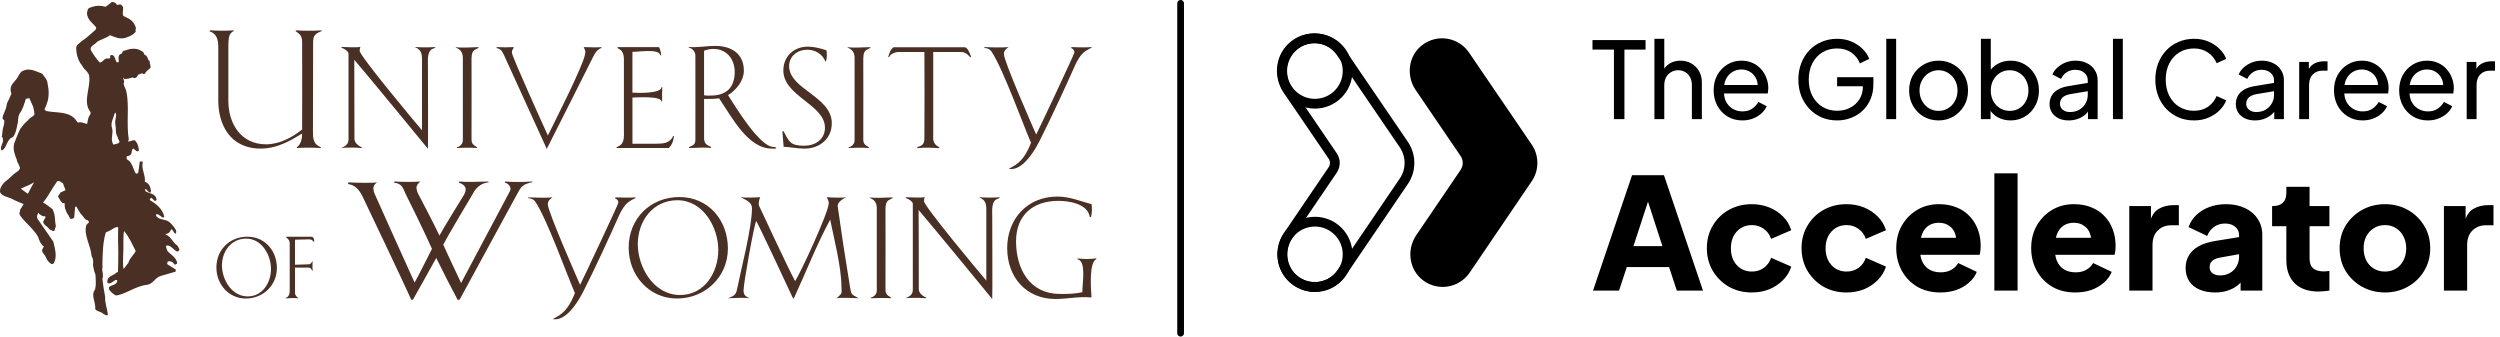 <svg width="904" height="122" viewBox="0 0 904 122" fill="none" xmlns="http://www.w3.org/2000/svg">
<path d="M583.595 43.084L583.595 17.947L575.842 17.947L575.842 14.492L595.031 14.492L595.031 17.947L587.394 17.947L587.394 43.084L583.595 43.084ZM598.234 43.084L598.234 14.032L601.804 14.032L601.804 26.428L601.151 26.083C601.663 24.778 602.482 23.767 603.607 23.051C604.759 22.309 606.102 21.938 607.637 21.938C609.121 21.938 610.439 22.27 611.59 22.936C612.767 23.601 613.688 24.522 614.353 25.699C615.044 26.876 615.39 28.206 615.39 29.69L615.39 43.084L611.782 43.084L611.782 30.842C611.782 29.69 611.565 28.718 611.13 27.925C610.72 27.132 610.145 26.518 609.403 26.083C608.661 25.622 607.803 25.392 606.831 25.392C605.885 25.392 605.027 25.622 604.26 26.083C603.492 26.518 602.891 27.145 602.456 27.963C602.021 28.756 601.804 29.716 601.804 30.842L601.804 43.084L598.234 43.084ZM630.015 43.545C628.019 43.545 626.241 43.072 624.68 42.125C623.119 41.178 621.891 39.886 620.996 38.249C620.1 36.586 619.653 34.731 619.653 32.684C619.653 30.611 620.088 28.769 620.958 27.157C621.853 25.545 623.056 24.279 624.565 23.358C626.1 22.411 627.814 21.938 629.708 21.938C631.243 21.938 632.599 22.219 633.776 22.782C634.978 23.32 635.989 24.061 636.808 25.008C637.652 25.929 638.292 26.991 638.727 28.194C639.187 29.37 639.418 30.599 639.418 31.878C639.418 32.159 639.392 32.479 639.341 32.837C639.315 33.17 639.277 33.49 639.226 33.797L622.262 33.797L622.262 30.727L637.153 30.727L635.465 32.108C635.695 30.778 635.567 29.588 635.081 28.539C634.595 27.49 633.878 26.658 632.932 26.044C631.985 25.43 630.91 25.123 629.708 25.123C628.505 25.123 627.405 25.43 626.407 26.044C625.409 26.658 624.629 27.541 624.066 28.692C623.529 29.818 623.311 31.162 623.414 32.722C623.311 34.232 623.542 35.562 624.105 36.714C624.693 37.839 625.512 38.722 626.561 39.362C627.635 39.976 628.8 40.283 630.053 40.283C631.435 40.283 632.599 39.963 633.546 39.323C634.492 38.684 635.26 37.865 635.848 36.867L638.842 38.402C638.433 39.349 637.793 40.219 636.923 41.012C636.079 41.779 635.068 42.394 633.891 42.854C632.74 43.315 631.448 43.545 630.015 43.545ZM664.329 43.545C662.308 43.545 660.44 43.187 658.726 42.47C657.012 41.728 655.528 40.692 654.274 39.362C653.021 38.031 652.035 36.471 651.319 34.679C650.628 32.889 650.283 30.931 650.283 28.808C650.283 26.658 650.628 24.688 651.319 22.897C652.01 21.106 652.982 19.546 654.236 18.215C655.49 16.885 656.974 15.861 658.688 15.145C660.402 14.403 662.27 14.032 664.291 14.032C666.261 14.032 668.027 14.377 669.587 15.068C671.174 15.759 672.504 16.654 673.579 17.755C674.679 18.855 675.459 20.032 675.92 21.285L672.542 22.936C671.877 21.273 670.841 19.955 669.434 18.983C668.027 18.011 666.312 17.524 664.291 17.524C662.295 17.524 660.517 17.998 658.956 18.944C657.421 19.891 656.219 21.209 655.349 22.897C654.479 24.586 654.044 26.556 654.044 28.808C654.044 31.034 654.479 32.991 655.349 34.679C656.244 36.368 657.46 37.686 658.995 38.633C660.556 39.579 662.334 40.053 664.329 40.053C666.069 40.053 667.643 39.681 669.05 38.94C670.457 38.198 671.57 37.174 672.389 35.869C673.208 34.564 673.617 33.055 673.617 31.341L673.617 29.575L675.344 31.187L664.291 31.187L664.291 27.925L677.416 27.925L677.416 30.458C677.416 32.454 677.071 34.257 676.38 35.869C675.689 37.481 674.743 38.863 673.54 40.014C672.338 41.14 670.943 42.01 669.357 42.624C667.771 43.238 666.095 43.545 664.329 43.545ZM682.075 43.084L682.075 14.032L685.644 14.032L685.644 43.084L682.075 43.084ZM701.007 43.545C699.012 43.545 697.208 43.084 695.596 42.163C693.984 41.217 692.705 39.925 691.758 38.287C690.811 36.65 690.338 34.795 690.338 32.722C690.338 30.65 690.799 28.808 691.72 27.196C692.666 25.584 693.946 24.305 695.557 23.358C697.169 22.411 698.986 21.938 701.007 21.938C703.003 21.938 704.807 22.411 706.419 23.358C708.03 24.279 709.297 25.545 710.218 27.157C711.165 28.769 711.638 30.624 711.638 32.722C711.638 34.82 711.152 36.688 710.18 38.325C709.207 39.937 707.915 41.217 706.303 42.163C704.717 43.084 702.952 43.545 701.007 43.545ZM701.007 40.091C702.287 40.091 703.438 39.771 704.461 39.131C705.51 38.492 706.329 37.609 706.918 36.483C707.532 35.358 707.839 34.104 707.839 32.722C707.839 31.315 707.532 30.074 706.918 29C706.329 27.899 705.51 27.029 704.461 26.39C703.438 25.724 702.287 25.392 701.007 25.392C699.702 25.392 698.525 25.724 697.476 26.39C696.453 27.029 695.634 27.899 695.02 29C694.406 30.074 694.099 31.315 694.099 32.722C694.099 34.104 694.406 35.358 695.02 36.483C695.634 37.609 696.453 38.492 697.476 39.131C698.525 39.771 699.702 40.091 701.007 40.091ZM727.001 43.545C725.338 43.545 723.815 43.174 722.434 42.432C721.078 41.69 720.029 40.641 719.287 39.285L719.786 38.671L719.786 43.084L716.293 43.084L716.293 14.032L719.862 14.032L719.862 26.85L719.325 25.968C720.093 24.739 721.142 23.767 722.472 23.051C723.803 22.309 725.325 21.938 727.039 21.938C728.984 21.938 730.724 22.411 732.259 23.358C733.819 24.305 735.048 25.597 735.943 27.234C736.839 28.846 737.286 30.688 737.286 32.761C737.286 34.782 736.839 36.611 735.943 38.249C735.048 39.886 733.819 41.178 732.259 42.125C730.724 43.072 728.971 43.545 727.001 43.545ZM726.732 40.091C728.037 40.091 729.201 39.771 730.225 39.131C731.248 38.492 732.041 37.622 732.604 36.522C733.193 35.396 733.487 34.142 733.487 32.761C733.487 31.328 733.193 30.074 732.604 29C732.041 27.899 731.248 27.029 730.225 26.39C729.201 25.724 728.037 25.392 726.732 25.392C725.427 25.392 724.25 25.712 723.201 26.351C722.178 26.991 721.359 27.874 720.745 29C720.157 30.1 719.862 31.353 719.862 32.761C719.862 34.142 720.157 35.396 720.745 36.522C721.359 37.622 722.178 38.492 723.201 39.131C724.25 39.771 725.427 40.091 726.732 40.091ZM748.03 43.545C746.674 43.545 745.472 43.302 744.423 42.816C743.399 42.304 742.593 41.613 742.005 40.743C741.416 39.848 741.122 38.824 741.122 37.673C741.122 36.573 741.352 35.588 741.813 34.718C742.299 33.822 743.041 33.068 744.039 32.454C745.062 31.84 746.342 31.405 747.877 31.149L755.552 29.882L755.552 32.876L748.683 34.027C747.352 34.257 746.38 34.679 745.766 35.294C745.177 35.908 744.883 36.662 744.883 37.558C744.883 38.402 745.216 39.106 745.881 39.669C746.572 40.232 747.429 40.513 748.452 40.513C749.757 40.513 750.883 40.244 751.83 39.707C752.802 39.144 753.557 38.389 754.094 37.443C754.657 36.496 754.938 35.447 754.938 34.296L754.938 29.038C754.938 27.912 754.516 27.004 753.672 26.313C752.853 25.597 751.766 25.238 750.41 25.238C749.233 25.238 748.184 25.545 747.263 26.16C746.367 26.748 745.702 27.541 745.267 28.539L742.158 26.927C742.542 25.98 743.156 25.136 744 24.394C744.845 23.627 745.83 23.025 746.956 22.59C748.081 22.155 749.258 21.938 750.486 21.938C752.073 21.938 753.467 22.245 754.67 22.859C755.872 23.447 756.806 24.279 757.471 25.354C758.162 26.403 758.508 27.631 758.508 29.038L758.508 43.084L755.015 43.084L755.015 39.17L755.667 39.4C755.233 40.219 754.644 40.935 753.902 41.549C753.16 42.163 752.29 42.65 751.292 43.008C750.295 43.366 749.207 43.545 748.03 43.545ZM764.042 43.084L764.042 14.032L767.611 14.032L767.611 43.084L764.042 43.084ZM793.369 43.545C791.347 43.545 789.48 43.187 787.765 42.47C786.077 41.728 784.593 40.692 783.314 39.362C782.06 38.031 781.088 36.471 780.397 34.679C779.706 32.889 779.361 30.931 779.361 28.808C779.361 26.658 779.706 24.688 780.397 22.897C781.088 21.106 782.06 19.546 783.314 18.215C784.567 16.885 786.051 15.861 787.765 15.145C789.48 14.403 791.347 14.032 793.369 14.032C795.339 14.032 797.104 14.377 798.665 15.068C800.251 15.759 801.582 16.654 802.656 17.755C803.756 18.855 804.537 20.032 804.997 21.285L801.543 22.859C800.878 21.273 799.842 19.993 798.435 19.021C797.027 18.023 795.339 17.524 793.369 17.524C791.373 17.524 789.595 17.998 788.034 18.944C786.499 19.891 785.296 21.209 784.426 22.897C783.557 24.586 783.122 26.556 783.122 28.808C783.122 31.034 783.557 32.991 784.426 34.679C785.296 36.368 786.499 37.686 788.034 38.633C789.595 39.579 791.373 40.053 793.369 40.053C795.339 40.053 797.027 39.566 798.435 38.594C799.842 37.596 800.878 36.304 801.543 34.718L804.997 36.291C804.537 37.545 803.756 38.722 802.656 39.822C801.582 40.922 800.251 41.818 798.665 42.509C797.104 43.2 795.339 43.545 793.369 43.545ZM815.38 43.545C814.024 43.545 812.821 43.302 811.772 42.816C810.749 42.304 809.943 41.613 809.355 40.743C808.766 39.848 808.472 38.824 808.472 37.673C808.472 36.573 808.702 35.588 809.163 34.718C809.649 33.822 810.391 33.068 811.389 32.454C812.412 31.84 813.691 31.405 815.226 31.149L822.902 29.882L822.902 32.876L816.032 34.027C814.702 34.257 813.73 34.679 813.116 35.294C812.527 35.908 812.233 36.662 812.233 37.558C812.233 38.402 812.566 39.106 813.231 39.669C813.922 40.232 814.779 40.513 815.802 40.513C817.107 40.513 818.233 40.244 819.179 39.707C820.152 39.144 820.906 38.389 821.444 37.443C822.007 36.496 822.288 35.447 822.288 34.296L822.288 29.038C822.288 27.912 821.866 27.004 821.022 26.313C820.203 25.597 819.115 25.238 817.759 25.238C816.582 25.238 815.533 25.545 814.612 26.16C813.717 26.748 813.052 27.541 812.617 28.539L809.508 26.927C809.892 25.98 810.506 25.136 811.35 24.394C812.195 23.627 813.18 23.025 814.305 22.59C815.431 22.155 816.608 21.938 817.836 21.938C819.422 21.938 820.817 22.245 822.019 22.859C823.222 23.447 824.156 24.279 824.821 25.354C825.512 26.403 825.857 27.631 825.857 29.038L825.857 43.084L822.365 43.084L822.365 39.17L823.017 39.4C822.582 40.219 821.994 40.935 821.252 41.549C820.51 42.163 819.64 42.65 818.642 43.008C817.644 43.366 816.557 43.545 815.38 43.545ZM831.391 43.084L831.391 22.398L834.884 22.398L834.884 26.198L834.5 25.661C834.986 24.484 835.728 23.614 836.726 23.051C837.724 22.462 838.939 22.168 840.372 22.168L841.638 22.168L841.638 25.545L839.835 25.545C838.376 25.545 837.199 26.006 836.304 26.927C835.408 27.823 834.96 29.102 834.96 30.765L834.96 43.084L831.391 43.084ZM854.327 43.545C852.331 43.545 850.553 43.072 848.992 42.125C847.431 41.178 846.203 39.886 845.308 38.249C844.412 36.586 843.964 34.731 843.964 32.684C843.964 30.611 844.399 28.769 845.269 27.157C846.165 25.545 847.367 24.279 848.877 23.358C850.412 22.411 852.126 21.938 854.02 21.938C855.555 21.938 856.911 22.219 858.088 22.782C859.29 23.32 860.301 24.061 861.12 25.008C861.964 25.929 862.604 26.991 863.039 28.194C863.499 29.37 863.729 30.599 863.729 31.878C863.729 32.159 863.704 32.479 863.653 32.837C863.627 33.17 863.589 33.49 863.537 33.797L846.574 33.797L846.574 30.727L861.465 30.727L859.776 32.108C860.007 30.778 859.879 29.588 859.393 28.539C858.906 27.49 858.19 26.658 857.243 26.044C856.297 25.43 855.222 25.123 854.02 25.123C852.817 25.123 851.717 25.43 850.719 26.044C849.721 26.658 848.941 27.541 848.378 28.692C847.841 29.818 847.623 31.162 847.726 32.722C847.623 34.232 847.853 35.562 848.416 36.714C849.005 37.839 849.824 38.722 850.873 39.362C851.947 39.976 853.111 40.283 854.365 40.283C855.747 40.283 856.911 39.963 857.857 39.323C858.804 38.684 859.572 37.865 860.16 36.867L863.154 38.402C862.744 39.349 862.105 40.219 861.235 41.012C860.39 41.779 859.38 42.394 858.203 42.854C857.051 43.315 855.759 43.545 854.327 43.545ZM877.901 43.545C875.905 43.545 874.127 43.072 872.566 42.125C871.006 41.178 869.777 39.886 868.882 38.249C867.986 36.586 867.539 34.731 867.539 32.684C867.539 30.611 867.974 28.769 868.844 27.157C869.739 25.545 870.942 24.279 872.451 23.358C873.986 22.411 875.701 21.938 877.594 21.938C879.129 21.938 880.485 22.219 881.662 22.782C882.865 23.32 883.875 24.061 884.694 25.008C885.538 25.929 886.178 26.991 886.613 28.194C887.073 29.37 887.304 30.599 887.304 31.878C887.304 32.159 887.278 32.479 887.227 32.837C887.201 33.17 887.163 33.49 887.112 33.797L870.148 33.797L870.148 30.727L885.039 30.727L883.351 32.108C883.581 30.778 883.453 29.588 882.967 28.539C882.481 27.49 881.764 26.658 880.818 26.044C879.871 25.43 878.796 25.123 877.594 25.123C876.391 25.123 875.291 25.43 874.293 26.044C873.295 26.658 872.515 27.541 871.952 28.692C871.415 29.818 871.197 31.162 871.3 32.722C871.197 34.232 871.428 35.562 871.991 36.714C872.579 37.839 873.398 38.722 874.447 39.362C875.521 39.976 876.686 40.283 877.939 40.283C879.321 40.283 880.485 39.963 881.432 39.323C882.378 38.684 883.146 37.865 883.734 36.867L886.728 38.402C886.319 39.349 885.679 40.219 884.809 41.012C883.965 41.779 882.954 42.394 881.777 42.854C880.626 43.315 879.334 43.545 877.901 43.545ZM891.957 43.084L891.957 22.398L895.45 22.398L895.45 26.198L895.066 25.661C895.552 24.484 896.294 23.614 897.292 23.051C898.29 22.462 899.505 22.168 900.938 22.168L902.204 22.168L902.204 25.545L900.401 25.545C898.942 25.545 897.765 26.006 896.87 26.927C895.974 27.823 895.527 29.102 895.527 30.765L895.527 43.084L891.957 43.084ZM576.036 105.084L590.151 63.356L601.689 63.356L615.804 105.084L606.338 105.084L603.538 96.571L588.247 96.571L585.446 105.084L576.036 105.084ZM590.655 89.009L601.129 89.009L594.744 69.293L597.097 69.293L590.655 89.009ZM633.442 105.757C630.38 105.757 627.617 105.066 625.152 103.684C622.725 102.265 620.783 100.342 619.327 97.915C617.908 95.488 617.199 92.762 617.199 89.737C617.199 86.713 617.908 84.005 619.327 81.615C620.746 79.188 622.688 77.284 625.152 75.902C627.617 74.521 630.38 73.83 633.442 73.83C635.72 73.83 637.83 74.222 639.771 75.006C641.713 75.79 643.375 76.892 644.756 78.311C646.138 79.692 647.128 81.335 647.725 83.24L640.444 86.376C639.921 84.846 639.025 83.632 637.755 82.736C636.523 81.84 635.085 81.391 633.442 81.391C631.986 81.391 630.679 81.746 629.521 82.456C628.401 83.165 627.505 84.155 626.833 85.424C626.198 86.694 625.88 88.15 625.88 89.793C625.88 91.436 626.198 92.892 626.833 94.162C627.505 95.432 628.401 96.421 629.521 97.131C630.679 97.84 631.986 98.195 633.442 98.195C635.122 98.195 636.579 97.747 637.811 96.851C639.043 95.954 639.921 94.741 640.444 93.21L647.725 96.403C647.165 98.195 646.194 99.801 644.812 101.22C643.431 102.639 641.769 103.759 639.827 104.58C637.886 105.364 635.757 105.757 633.442 105.757ZM667.684 105.757C664.622 105.757 661.858 105.066 659.394 103.684C656.967 102.265 655.025 100.342 653.569 97.915C652.15 95.488 651.44 92.762 651.44 89.737C651.44 86.713 652.15 84.005 653.569 81.615C654.988 79.188 656.929 77.284 659.394 75.902C661.858 74.521 664.622 73.83 667.684 73.83C669.962 73.83 672.071 74.222 674.013 75.006C675.955 75.79 677.616 76.892 678.998 78.311C680.38 79.692 681.369 81.335 681.967 83.24L674.685 86.376C674.162 84.846 673.266 83.632 671.997 82.736C670.764 81.84 669.327 81.391 667.684 81.391C666.227 81.391 664.92 81.746 663.763 82.456C662.643 83.165 661.746 84.155 661.074 85.424C660.439 86.694 660.122 88.15 660.122 89.793C660.122 91.436 660.439 92.892 661.074 94.162C661.746 95.432 662.643 96.421 663.763 97.131C664.92 97.84 666.227 98.195 667.684 98.195C669.364 98.195 670.82 97.747 672.053 96.851C673.285 95.954 674.162 94.741 674.685 93.21L681.967 96.403C681.407 98.195 680.436 99.801 679.054 101.22C677.672 102.639 676.011 103.759 674.069 104.58C672.127 105.364 669.999 105.757 667.684 105.757ZM701.645 105.757C698.397 105.757 695.577 105.047 693.187 103.628C690.798 102.172 688.949 100.23 687.642 97.803C686.335 95.376 685.682 92.687 685.682 89.737C685.682 86.675 686.354 83.949 687.698 81.559C689.08 79.17 690.928 77.284 693.243 75.902C695.559 74.521 698.173 73.83 701.085 73.83C703.512 73.83 705.659 74.222 707.526 75.006C709.394 75.753 710.962 76.817 712.231 78.199C713.538 79.58 714.528 81.186 715.2 83.016C715.872 84.808 716.208 86.769 716.208 88.897C716.208 89.494 716.171 90.092 716.096 90.689C716.059 91.249 715.966 91.735 715.816 92.146L692.907 92.146L692.907 85.984L711.055 85.984L707.078 88.897C707.452 87.291 707.433 85.872 707.022 84.64C706.612 83.371 705.883 82.381 704.838 81.671C703.83 80.925 702.579 80.551 701.085 80.551C699.629 80.551 698.378 80.906 697.332 81.615C696.287 82.325 695.503 83.371 694.98 84.752C694.457 86.134 694.252 87.814 694.364 89.793C694.214 91.511 694.42 93.023 694.98 94.33C695.54 95.637 696.399 96.664 697.556 97.411C698.714 98.12 700.114 98.475 701.757 98.475C703.251 98.475 704.521 98.176 705.566 97.579C706.649 96.981 707.489 96.16 708.087 95.114L714.808 98.307C714.211 99.801 713.258 101.108 711.951 102.228C710.682 103.348 709.17 104.226 707.414 104.86C705.659 105.458 703.736 105.757 701.645 105.757ZM721.156 105.084L721.156 62.683L729.558 62.683L729.558 105.084L721.156 105.084ZM750.437 105.757C747.188 105.757 744.369 105.047 741.979 103.628C739.589 102.172 737.741 100.23 736.434 97.803C735.127 95.376 734.473 92.687 734.473 89.737C734.473 86.675 735.146 83.949 736.49 81.559C737.871 79.17 739.72 77.284 742.035 75.902C744.35 74.521 746.964 73.83 749.877 73.83C752.304 73.83 754.451 74.222 756.318 75.006C758.185 75.753 759.753 76.817 761.023 78.199C762.33 79.58 763.32 81.186 763.992 83.016C764.664 84.808 765 86.769 765 88.897C765 89.494 764.963 90.092 764.888 90.689C764.851 91.249 764.757 91.735 764.608 92.146L741.699 92.146L741.699 85.984L759.847 85.984L755.87 88.897C756.243 87.291 756.225 85.872 755.814 84.64C755.403 83.371 754.675 82.381 753.629 81.671C752.621 80.925 751.37 80.551 749.877 80.551C748.42 80.551 747.169 80.906 746.124 81.615C745.078 82.325 744.294 83.371 743.771 84.752C743.249 86.134 743.043 87.814 743.155 89.793C743.006 91.511 743.211 93.023 743.771 94.33C744.332 95.637 745.19 96.664 746.348 97.411C747.506 98.12 748.906 98.475 750.549 98.475C752.042 98.475 753.312 98.176 754.358 97.579C755.441 96.981 756.281 96.16 756.878 95.114L763.6 98.307C763.002 99.801 762.05 101.108 760.743 102.228C759.473 103.348 757.961 104.226 756.206 104.86C754.451 105.458 752.528 105.757 750.437 105.757ZM769.947 105.084L769.947 74.502L777.789 74.502L777.789 81.84L777.229 80.775C777.901 78.199 779.003 76.462 780.534 75.566C782.102 74.633 783.95 74.166 786.079 74.166L787.871 74.166L787.871 81.447L785.239 81.447C783.185 81.447 781.523 82.082 780.254 83.352C778.984 84.584 778.349 86.339 778.349 88.617L778.349 105.084L769.947 105.084ZM801.019 105.757C798.816 105.757 796.912 105.402 795.306 104.692C793.701 103.983 792.468 102.975 791.609 101.668C790.751 100.323 790.321 98.736 790.321 96.907C790.321 95.189 790.713 93.677 791.497 92.37C792.282 91.025 793.477 89.905 795.082 89.009C796.725 88.113 798.76 87.478 801.187 87.105L810.541 85.592L810.541 91.754L802.7 93.154C801.505 93.378 800.59 93.77 799.955 94.33C799.32 94.853 799.003 95.618 799.003 96.627C799.003 97.56 799.358 98.288 800.067 98.811C800.777 99.334 801.654 99.595 802.7 99.595C804.081 99.595 805.295 99.296 806.341 98.699C807.386 98.102 808.189 97.299 808.749 96.291C809.347 95.245 809.645 94.106 809.645 92.874L809.645 84.92C809.645 83.763 809.179 82.792 808.245 82.007C807.349 81.223 806.117 80.831 804.548 80.831C803.055 80.831 801.729 81.242 800.571 82.064C799.451 82.885 798.63 83.968 798.107 85.312L791.385 82.12C791.983 80.402 792.935 78.927 794.242 77.695C795.549 76.462 797.117 75.51 798.947 74.838C800.777 74.166 802.775 73.83 804.94 73.83C807.517 73.83 809.795 74.297 811.774 75.23C813.753 76.164 815.284 77.471 816.367 79.151C817.487 80.794 818.047 82.717 818.047 84.92L818.047 105.084L810.205 105.084L810.205 100.155L812.11 99.819C811.214 101.164 810.224 102.284 809.141 103.18C808.058 104.039 806.845 104.674 805.5 105.084C804.156 105.533 802.662 105.757 801.019 105.757ZM838.393 105.42C834.696 105.42 831.821 104.431 829.767 102.452C827.751 100.435 826.742 97.635 826.742 94.05L826.742 81.784L821.589 81.784L821.589 74.502L821.869 74.502C823.438 74.502 824.633 74.11 825.454 73.326C826.313 72.541 826.742 71.365 826.742 69.797L826.742 67.556L835.144 67.556L835.144 74.502L842.314 74.502L842.314 81.784L835.144 81.784L835.144 93.49C835.144 94.535 835.331 95.413 835.704 96.123C836.078 96.795 836.657 97.299 837.441 97.635C838.225 97.971 839.196 98.139 840.353 98.139C840.615 98.139 840.913 98.12 841.25 98.083C841.586 98.046 841.94 98.008 842.314 97.971L842.314 105.084C841.754 105.159 841.119 105.234 840.409 105.308C839.7 105.383 839.028 105.42 838.393 105.42ZM862.416 105.757C859.392 105.757 856.628 105.066 854.127 103.684C851.662 102.302 849.683 100.417 848.189 98.027C846.733 95.6 846.005 92.855 846.005 89.793C846.005 86.694 846.733 83.949 848.189 81.559C849.683 79.17 851.662 77.284 854.127 75.902C856.628 74.521 859.392 73.83 862.416 73.83C865.441 73.83 868.186 74.521 870.65 75.902C873.115 77.284 875.075 79.17 876.531 81.559C878.025 83.949 878.772 86.694 878.772 89.793C878.772 92.855 878.025 95.6 876.531 98.027C875.075 100.417 873.115 102.302 870.65 103.684C868.186 105.066 865.441 105.757 862.416 105.757ZM862.416 98.195C863.947 98.195 865.273 97.84 866.393 97.131C867.551 96.421 868.447 95.432 869.082 94.162C869.754 92.892 870.09 91.436 870.09 89.793C870.09 88.15 869.754 86.713 869.082 85.48C868.447 84.211 867.551 83.221 866.393 82.512C865.273 81.765 863.947 81.391 862.416 81.391C860.885 81.391 859.541 81.765 858.383 82.512C857.226 83.221 856.311 84.211 855.639 85.48C855.004 86.713 854.687 88.15 854.687 89.793C854.687 91.436 855.004 92.892 855.639 94.162C856.311 95.432 857.226 96.421 858.383 97.131C859.541 97.84 860.885 98.195 862.416 98.195ZM883.721 105.084L883.721 74.502L891.563 74.502L891.563 81.84L891.003 80.775C891.675 78.199 892.777 76.462 894.308 75.566C895.876 74.633 897.724 74.166 899.853 74.166L901.645 74.166L901.645 81.447L899.013 81.447C896.959 81.447 895.297 82.082 894.028 83.352C892.758 84.584 892.123 86.339 892.123 88.617L892.123 105.084L883.721 105.084Z" fill="black"/>
<path d="M521.66 103.742C519.233 103.742 516.789 103 514.668 101.437C509.527 97.649 508.523 90.334 512.11 85.053L528.154 61.441C529.184 59.922 529.184 57.923 528.154 56.404L511.901 32.548C508.331 27.302 509.282 20.048 514.354 16.233C519.766 12.157 527.421 13.466 531.192 19L553.87 52.276C556.594 56.273 556.602 61.528 553.879 65.535L531.428 98.583C529.149 101.935 525.44 103.751 521.669 103.751L521.66 103.742Z" fill="black"/>
<path d="M475.416 103.742C472.989 103.742 470.545 103 468.424 101.437C463.283 97.649 462.279 90.334 465.867 85.053L481.911 61.441C482.941 59.922 482.941 57.923 481.911 56.404L465.648 32.548C462.078 27.302 463.03 20.048 468.101 16.233C473.513 12.157 481.169 13.466 484.94 19L507.618 52.275C510.341 56.273 510.35 61.528 507.626 65.535L485.175 98.583C482.897 101.935 479.187 103.75 475.416 103.75V103.742Z" stroke="black" stroke-width="3.53" stroke-miterlimit="10"/>
<path d="M475.469 103.811C482.002 103.811 487.297 98.516 487.297 91.984C487.297 85.451 482.002 80.156 475.469 80.156C468.937 80.156 463.642 85.451 463.642 91.984C463.642 98.516 468.937 103.811 475.469 103.811Z" stroke="black" stroke-width="3.53" stroke-miterlimit="10"/>
<path d="M475.469 37.506C482.002 37.506 487.297 32.21 487.297 25.678C487.297 19.146 482.002 13.85 475.469 13.85C468.937 13.85 463.642 19.146 463.642 25.678C463.642 32.21 468.937 37.506 475.469 37.506Z" stroke="black" stroke-width="3.53" stroke-miterlimit="10"/>
<g clip-path="url(#clip0_644_84)">
<path d="M84.497 11.213C82.952 12.14 82.57 12.806 82.57 17.381V36.482C82.57 44.641 87.09 52.183 96.187 52.183C101.034 52.183 105.554 49.761 109.252 46.836C109.309 45.406 109.252 17.87 109.252 15.228C109.252 13.026 108.53 12.36 106.879 11.255L106.935 10.979C109.309 11.149 113.879 11.149 116.139 10.979L116.415 11.206C114.042 12.133 113.22 12.75 113.22 15.335C113.22 15.335 113.163 35.597 113.163 47.282C113.163 50.144 113.22 52.183 116.139 53.281L115.87 53.515C113.326 53.345 109.578 53.345 107.431 53.515L107.318 53.239C108.863 52.24 109.252 49.981 109.252 48.274C106.22 50.045 100.927 53.727 94.26 53.727C82.796 53.727 78.935 44.478 78.935 36.425V17.374C78.935 14.726 78.659 12.24 75.733 11.312L75.903 10.972C78.382 11.142 82.35 11.142 84.497 10.972V11.199V11.213Z" fill="#492F24"/>
<path d="M128.113 21.609C128.17 41.56 128.17 33.012 128.17 50.264C128.17 51.858 130.047 52.962 130.982 53.345L130.706 53.515C128.063 53.281 124.698 53.345 123.38 53.515C124.974 52.792 126.023 52.24 126.023 50.314V19.343C126.023 18.522 124.259 17.473 123.543 17.303L123.486 16.978C125.25 17.077 129.388 17.19 130.33 16.978C130.104 17.58 130.054 17.799 130.054 18.401C130.054 20.179 150.119 44.251 152.592 47.113V21.609C152.592 19.124 152.209 17.969 149.949 16.985C151.933 17.148 155.355 17.197 157.502 16.985L157.006 17.473C154.299 18.026 154.739 21.659 154.739 23.762C154.739 29.379 154.852 52.028 154.739 53.791C154.739 53.791 132.137 26.234 128.113 21.616V21.609Z" fill="#492F24"/>
<path d="M173.202 17.034C172.543 18.196 170.503 17.247 170.503 21.22C170.503 22.268 170.56 43.536 170.503 50.42C170.503 52.07 171.275 52.509 172.6 53.281L172.38 53.515C170.34 53.345 167.031 53.402 165.267 53.515L165.161 53.239C165.267 53.345 167.364 52.686 167.364 50.753V20.951C167.364 17.643 164.941 17.53 164.721 17.041C166.656 17.374 170.9 17.084 173.209 17.041L173.202 17.034Z" fill="#492F24"/>
<path d="M185.651 17.034L185.814 17.247C185.375 17.799 185.098 18.295 185.098 19.017C185.098 20.342 196.732 46.015 198.114 48.989C199.155 46.737 211.667 22.488 211.667 18.961C211.667 18.295 211.497 17.686 211.058 17.247L211.278 17.034C213.261 17.034 215.578 17.247 217.562 17.034L217.392 17.367C215.848 18.082 215.359 18.847 214.416 20.675C214.416 20.675 198.376 52.637 197.71 53.841C195.726 49.436 182.335 20.122 182.335 20.122C181.506 18.238 180.953 17.686 179.628 17.417L179.522 17.034C181.442 17.141 184.092 17.141 185.637 17.034H185.651Z" fill="#492F24"/>
<path d="M239.221 36.758C239.221 34.563 229.692 35.271 228.693 35.271V51.971H236.798C239.498 51.971 242.197 51.971 243.408 49.159H243.685C243.685 49.159 243.579 52.028 241.807 53.515H223.067L222.848 53.239C226.043 52.134 225.604 49.875 225.604 46.397V21.439C225.604 17.856 223.62 17.806 223.4 17.424C223.237 17.197 223.343 17.197 223.237 17.041H238.173C238.562 17.041 239.002 18.968 239.108 20.066L238.718 19.896C238.286 17.53 230.783 18.798 228.686 18.741V33.508C230.62 33.621 239.002 33.897 239.214 31.525L239.49 31.461C239.384 33.231 239.384 34.988 239.434 36.751H239.214L239.221 36.758Z" fill="#492F24"/>
<path d="M268.979 25.576C268.979 29.159 266.286 32.523 263.247 34.393C265.89 38.465 274.661 53.125 279.677 53.125C280.06 53.125 280.45 53.189 280.726 53.515C280.506 53.897 279.458 53.727 279.075 53.727C270.304 53.727 264.473 41.992 260.009 35.54C258.075 35.816 256.587 35.767 254.596 35.767V50.42C254.879 50.923 254.327 52.07 257.246 53.182L256.913 53.515C254.539 53.182 251.889 53.515 249.247 53.515L249.077 53.239C250.458 52.58 251.45 52.304 251.45 50.696C251.493 48.883 251.45 20.009 251.45 20.009C251.45 18.911 250.565 17.523 249.02 17.197L249.126 16.985C252.279 17.254 255.475 16.595 258.613 16.595C264.345 16.595 268.979 19.301 268.979 25.576ZM257.954 17.693C256.799 17.693 255.637 17.92 254.589 18.359V34.336C254.589 34.669 256.799 34.556 257.069 34.556C262.645 34.556 265.67 31.624 265.67 26.015C265.67 21.383 262.751 17.686 257.954 17.686V17.693Z" fill="#492F24"/>
<path d="M292.069 16.864C294.393 16.864 296.639 17.474 298.85 18.196C299.076 19.187 299.02 21.163 298.687 22.155L298.467 22.218C297.369 19.513 294.712 17.969 291.857 17.969C288.434 17.969 285.345 20.292 285.345 23.869C285.345 32.297 300.777 34.889 300.777 44.528C300.777 50.208 296.37 53.734 290.907 53.734C288.378 53.734 285.898 53.189 283.362 53.076L282.915 47.566L283.255 47.346C285.402 51.256 285.678 52.693 290.858 52.693C294.719 52.693 298.304 50.434 298.304 46.185C298.304 37.757 283.255 34.839 283.255 25.462C283.255 20.398 287.053 16.872 292.076 16.872L292.069 16.864Z" fill="#492F24"/>
<path d="M314.869 17.034C314.21 18.196 312.162 17.247 312.162 21.22C312.162 22.268 312.219 43.536 312.162 50.42C312.162 52.07 312.927 52.509 314.259 53.281L314.04 53.515C311.992 53.345 308.691 53.402 306.926 53.515L306.82 53.239C306.926 53.345 309.017 52.686 309.017 50.753V20.951C309.017 17.643 306.593 17.53 306.374 17.041C308.308 17.374 312.552 17.084 314.869 17.041V17.034Z" fill="#492F24"/>
<path d="M323.137 17.084H348.707C349.763 17.084 350.365 18.458 351.145 20.505L350.805 20.724C350.868 20.788 349.48 18.798 347.659 18.798H337.456V48.777C337.456 49.931 337.017 52.028 339.716 53.288L339.504 53.572C336.911 53.402 334.261 53.288 331.724 53.572L331.675 53.189C334.424 52.467 334.261 51.312 334.261 48.827C334.325 39.025 334.325 28.883 334.261 18.798H324.894C324.342 18.798 321.968 19.187 321.472 20.724C321.359 20.649 321.267 20.576 321.196 20.505C321.579 19.301 321.961 17.863 323.123 17.084H323.137Z" fill="#492F24"/>
<path d="M355.885 17.034C358.088 17.141 362.495 17.247 364.698 17.034C363.82 17.643 362.998 18.359 362.998 19.506C362.998 22.212 373.852 46.737 374.681 48.664C376.12 45.852 388.518 19.449 388.518 18.961C388.455 17.962 387.959 17.686 387.307 17.36L387.47 17.027C389.227 17.134 392.713 17.19 394.583 17.027L394.796 17.24C393.868 17.573 392.21 18.614 391.82 19.01C390.942 19.726 389.78 21.326 388.738 23.635C385.486 30.972 380.356 42.148 375.843 51.079C372.818 57.035 369.112 61.107 365.761 61.107H364.769C366.137 60.002 369.771 59.563 372.818 51.631C370.111 45.455 362.778 25.073 358.591 18.734C357.812 17.573 356.713 17.36 356.047 17.36L355.885 17.027V17.034Z" fill="#492F24"/>
<path d="M100.12 96.929C100.12 103.211 95.075 107.949 88.897 107.949C82.719 107.949 78.248 102.814 78.248 96.738C78.248 90.314 83.052 85.59 89.442 85.59C95.833 85.59 100.127 90.697 100.127 96.936L100.12 96.929ZM88.996 86.284C83.583 86.284 80.26 90.888 80.26 95.966C80.26 101.044 83.753 107.177 89.57 107.177C95.004 107.177 97.994 102.163 97.994 97.227C97.994 92.29 94.707 86.277 88.996 86.277V86.284Z" fill="#492F24"/>
<path d="M112.49 85.619C113.56 85.619 113.56 86.596 113.631 87.396C113.454 87.432 113.362 87.467 113.262 87.326C112.894 86.823 113.029 86.66 111.711 86.546L106.673 86.681V95.725L111.548 95.583C112.391 95.583 112.632 94.981 113.029 94.344C113.029 94.344 112.929 96.688 113.064 97.779L112.929 97.984C112.568 97.234 112.32 96.738 111.42 96.759H106.68V106.03C106.68 106.639 107.353 107.616 107.963 107.751L107.757 107.878C106.418 107.616 104.838 107.878 103.393 107.878L103.223 107.708C104.271 107.581 104.76 106.263 104.76 105.52V88.161C104.76 87.014 104.399 86.546 103.52 85.881L103.449 85.605H112.497L112.49 85.619Z" fill="#492F24"/>
<path d="M151.125 69.924C151.125 69.924 157.679 82.382 158.897 85.187C160.215 82.658 167.832 70.371 167.832 70.371C168.831 68.324 168.661 67.049 165.905 66.015L166.075 65.626C168.221 65.902 173.847 65.739 176.49 65.626L176.766 65.902C173.727 66.235 171.969 68.055 170.871 70.257C170.871 70.257 161.937 85.194 160.286 88.445C162.327 93.133 164.58 97.595 166.734 102.333C168.661 98.7 184.425 69.046 184.425 69.046C185.084 67.778 183.872 66.291 182.498 66.015L182.718 65.626C183.49 65.739 188.286 65.966 192.311 65.626L192.58 65.845C188.889 66.73 188.563 67.226 186.792 70.534C186.792 70.534 173.564 94.783 166.181 108.388H165.465C162.816 103.381 160.222 98.367 157.75 93.289C156.708 95.279 150.466 106.235 149.311 108.388H148.709C146.442 103.154 131.259 71.398 131.259 71.398C129.827 68.253 128.006 66.766 125.803 66.553C125.916 66.277 125.916 66.213 126.023 65.944C128.835 66.107 134.787 66.213 136.331 65.944C135.51 66.66 134.291 67.375 135.559 70.293C135.559 70.293 148.532 99.259 149.914 102.17C150.849 100.69 155.426 91.426 156.198 89.988C153.881 84.585 146.548 69.868 146.548 69.868C145.776 67.941 145.23 66.291 142.467 66.065C142.573 65.852 142.524 65.852 142.63 65.626C145.23 65.796 149.97 65.845 152.011 65.626C150.629 66.837 150.126 67.552 151.118 69.924H151.125Z" fill="#492F24"/>
<path d="M190.965 71.362C193.182 71.468 197.582 71.589 199.793 71.362C198.907 71.971 198.085 72.687 198.085 73.848C198.085 76.546 208.94 101.065 209.761 102.999C211.2 100.187 223.606 73.791 223.606 73.296C223.549 72.304 223.053 72.028 222.387 71.695L222.557 71.362C224.321 71.468 227.8 71.525 229.671 71.362L229.89 71.589C228.955 71.929 227.29 72.963 226.914 73.345C226.022 74.061 224.867 75.668 223.818 77.97C220.566 85.307 215.444 96.483 210.923 105.414C207.884 111.363 204.2 115.449 200.834 115.449H199.842C201.217 114.344 204.851 113.905 207.884 105.973C205.191 99.797 197.858 79.415 193.664 73.069C192.892 71.922 191.786 71.695 191.135 71.695L190.958 71.362H190.965Z" fill="#492F24"/>
<path d="M263.204 89.868C263.204 100.18 254.929 107.942 244.79 107.942C234.651 107.942 227.325 99.514 227.325 89.542C227.325 79.018 235.204 71.249 245.676 71.249C256.148 71.249 263.211 79.627 263.211 89.868H263.204ZM244.946 72.403C236.076 72.403 230.62 79.96 230.62 88.275C230.62 96.589 236.352 106.674 245.895 106.674C254.823 106.674 259.733 98.459 259.733 90.364C259.733 82.269 254.32 72.403 244.946 72.403Z" fill="#492F24"/>
<path d="M306.09 71.305C306.09 71.305 302.612 72.679 302.938 74.726C305.531 92.743 304.1 83.105 307.352 103.7C307.848 106.787 307.904 106.348 310.497 107.843C308.514 107.729 303.993 107.567 302.505 107.843C304.709 105.916 304.326 106.235 304.27 103.6C304.213 96.327 301.464 85.852 300.196 79.415C295.293 88.445 291.431 98.473 287.074 107.843H286.741C285.643 105.357 273.839 80.286 273.456 79.903C272.67 81.221 268.872 102.496 268.872 104.911C268.872 106.674 269.531 107.177 271.026 107.836C269.758 107.609 265.181 107.722 263.197 107.836C264.848 107.177 266.06 106.887 266.449 104.911C267.937 97.474 271.905 82.382 271.905 75.321C271.905 72.849 269.262 72.24 267.937 71.305C269.156 71.518 272.84 71.468 274.881 71.305C274.441 72.24 274.222 73.883 274.441 74.33C274.441 74.33 284.863 96.759 287.506 101.66C289.1 99.408 299.686 76.816 299.686 73.395C299.686 72.849 299.246 71.794 298.97 71.305C301.117 71.468 304.971 71.582 306.083 71.305H306.09Z" fill="#492F24"/>
<path d="M322.896 71.362C322.237 72.524 320.19 71.589 320.19 75.562C320.19 76.596 320.246 97.871 320.19 104.748C320.19 106.405 320.969 106.851 322.287 107.623L322.067 107.85C320.027 107.68 316.718 107.737 314.954 107.85L314.84 107.574C314.954 107.68 317.044 107.021 317.044 105.102V75.293C317.044 71.978 314.614 71.865 314.401 71.369C316.328 71.702 320.572 71.426 322.896 71.369V71.362Z" fill="#492F24"/>
<path d="M332.171 75.93C332.234 95.881 332.234 87.34 332.234 104.592C332.234 106.193 334.105 107.29 335.04 107.673L334.764 107.843C332.121 107.616 328.748 107.673 327.424 107.843C329.032 107.127 330.073 106.575 330.073 104.649V73.678C330.073 72.856 328.316 71.801 327.601 71.645L327.537 71.313C329.315 71.419 333.432 71.525 334.381 71.313C334.147 71.929 334.105 72.134 334.105 72.743C334.105 74.514 354.163 98.593 356.65 101.455V75.937C356.65 73.459 356.274 72.304 354.007 71.313C355.991 71.475 359.406 71.525 361.56 71.313L361.057 71.801C358.364 72.361 358.796 75.987 358.796 78.09C358.796 83.707 358.91 106.355 358.796 108.126C358.796 108.126 336.202 80.569 332.171 75.937V75.93Z" fill="#492F24"/>
<path d="M394.739 73.841C394.902 76.206 394.902 76.426 394.52 78.529L394.08 78.466C393.308 73.735 386.747 72.63 382.723 72.63C373.463 72.63 367.405 77.864 367.405 87.226C367.405 97.262 372.308 106.292 383.339 106.292C386.032 106.292 388.738 106.292 391.381 105.633C391.275 102.715 393.039 94.117 389.397 93.678L389.836 93.459C391.99 93.735 394.25 93.735 396.454 93.402V93.678C393.747 94.776 394.463 104.642 394.682 107.34L394.52 107.559C390.162 107.12 385.975 108.112 381.625 108.112C371.04 108.112 364.202 100.229 364.202 89.705C364.202 79.181 371.479 71.079 382.34 71.079C386.917 71.079 390.495 72.729 394.746 73.841H394.739Z" fill="#492F24"/>
<path d="M64.135 88.777C62.639 87.956 61.811 85.47 59.933 84.804C59.881 84.743 59.855 84.681 59.855 84.62C59.947 84.62 60.039 84.549 60.231 84.556C61.01 84.471 61.463 83.834 61.832 83.09C61.938 82.963 61.988 82.878 62.115 82.977C62.2 83.119 62.299 82.991 62.377 83.133C62.788 83.749 62.93 84.386 63.511 84.471C63.603 84.478 63.667 84.209 63.667 84.209C63.844 83.593 63.61 83.126 63.235 82.559C62.278 81.192 61.187 79.861 59.699 79.578C58.792 79.429 57.722 79.131 57.198 78.784L56.468 78.105C56.44 77.835 56.277 77.552 56.553 77.481C57.113 77.297 57.354 77.764 57.8 77.927C58.24 78.182 58.87 78.99 59.317 78.48C59.317 78.48 59.317 78.388 59.416 78.31C58.622 75.286 56.398 73.692 54.166 72.332C54.173 72.24 54.13 72.155 54.13 72.155L54.633 71.468L55.321 72.056L55.916 72.637C56.192 72.609 56.468 72.538 56.575 72.368C56.653 71.879 56.483 71.688 56.369 71.32C55.689 69.974 54.13 70.045 52.635 69.181C52.557 68.997 52.359 68.572 52.557 68.359C52.65 68.359 52.827 68.381 52.827 68.381L53.804 69.478L54.428 69.698C54.442 69.563 54.506 69.209 54.612 68.997C54.449 68.671 54.52 68.317 54.329 67.849C54.081 66.794 53.316 65.98 52.373 65.739C52.685 63.239 51.006 61.107 51.622 58.763C51.629 58.671 51.516 58.352 51.374 58.338C51.282 58.423 51.091 58.409 51.006 58.409L50.552 58.423L50.007 62.389L49.518 62.849C49.341 62.743 49.249 62.743 49.029 62.637C48.129 61.093 47.874 58.912 46.301 57.864C46.301 57.864 46.216 57.864 46.082 57.757C45.734 57.509 45.805 57.063 45.742 56.702C45.848 56.525 46.025 56.497 46.174 56.419C46.627 56.447 47.251 56.043 47.506 55.562L47.725 54.407C47.789 54.145 48.002 53.749 48.179 53.72C48.54 53.841 48.781 54.259 49.093 54.407C49.291 54.783 49.936 54.783 50.226 54.528C50.198 53.586 49.95 52.58 49.589 51.837C49.348 51.454 49.015 50.987 48.795 50.746C47.903 50.555 47.173 51.178 46.401 51.171C46.23 50.98 46.478 50.725 46.585 50.47C45.607 44.825 46.84 38.21 45.685 33.09C45.409 31.773 44.643 31.043 44.757 30.066C45.132 29.237 44.495 28.607 44.572 28.076C44.75 28.132 44.87 28.409 44.863 28.5C45.897 28.706 47.116 28.246 47.952 27.991C48.214 28.097 48.476 28.345 48.852 28.189C49.539 28.097 49.73 27.353 49.986 26.964L50.453 26.815C50.354 26.9 50.453 26.907 50.637 26.787C50.914 26.716 51.077 26.369 51.693 26.631C51.856 26.914 52.324 26.716 52.423 26.631C52.798 25.802 53.521 25.264 54.392 24.605C54.584 23.72 54.045 22.962 54.109 22.112C53.195 21.51 53.464 20.179 52.529 19.938C52.345 19.839 52.274 19.655 52.09 19.641L51.991 19.095C51.743 18.762 51.31 18.422 51.034 18.359C50.949 18.359 50.772 18.253 50.687 18.153C49.497 17.53 47.633 17.41 45.855 18.054C45.288 18.33 44.7 18.288 44.41 18.536L44.14 19.152C44.133 19.244 44.084 19.329 43.892 19.449C43.156 19.527 42.879 20.236 42.879 20.823L42.95 22.445C42.851 22.523 42.532 22.502 42.263 22.537C41.625 21.815 41.717 20.519 40.803 19.959C40.534 19.853 39.989 19.818 39.833 20.165C39.811 20.427 39.833 20.838 39.818 21.022C39.358 21.121 39.067 21.284 38.713 21.121C37.665 21.093 37.204 22.552 36.099 22.615C35.156 21.737 33.371 19.145 32.854 18.125C32.315 16.687 34.363 16.114 35.114 15.129C36.269 14.308 39.571 13.316 39.663 12.693C41.398 13.352 43.071 14.23 45.161 13.741C46.606 13.295 48.016 12.757 49.065 11.482C48.958 11.029 49.036 10.582 49.157 10.101C48.604 8.26 47.584 7.162 45.897 6.411C45.465 6.071 44.87 6.029 44.58 5.689C44.147 4.718 44.622 3.755 44.516 2.629C44.233 2.063 43.9 1.638 43.446 1.609C43.255 1.73 42.993 1.531 42.801 1.701C42.653 1.871 42.206 1.701 42.121 1.609C42.036 1.517 42.043 1.425 42.001 1.333C41.746 1 41.087 0.731 40.449 0.689L39.188 1.723L38.132 2.466C36.212 1.885 34.242 1.978 32.216 2.92C31.55 3.281 31.628 4.095 31.437 4.895C31.727 7.346 33.534 8.316 34.745 9.881C34.859 10.25 34.653 10.505 34.498 10.809C32.705 12.346 31.281 13.784 29.368 15.002C28.681 15.809 27.561 16.05 27.561 17.445C27.575 19.917 28.454 22.318 29.765 23.798C30.119 24.726 30.686 24.981 31.316 25.745C31.607 26.213 31.904 26.553 32.145 26.928C33.13 31.22 29.701 36.567 32.634 40.406C32.91 40.916 32.712 41.263 32.45 41.695C31.798 42.509 31.713 43.805 31.508 44.825C30.381 44.613 29.375 43.919 28.256 44.336C27.859 44.173 27.788 43.812 27.533 43.522C25.124 40.08 20.093 40.909 16.629 40.13L16.076 39.513C17.026 37.686 17.663 35.661 17.585 33.543C17.663 32.382 17.33 31.234 17.153 29.875C16.969 28.607 16.062 27.87 15.361 26.744C14.928 26.397 14.383 26.362 13.901 26.107C12.307 25.462 10.344 24.697 8.509 25.519C7.022 25.958 6.752 27.828 5.527 29.095C4.386 30.363 3.252 31.68 4.152 33.855C3.607 35.037 3.217 36.086 2.6 37.169C2.508 37.792 2.239 38.451 2.147 39.159C1.729 40.576 0.057 43.026 1.538 43.395C1.686 44.577 1.254 45.576 1.049 46.511C0.843 47.531 0.865 48.522 0.673 49.365C0.05 49.145 1.318 49.818 1.02 50.2C1.474 51.539 -0.177 53.083 0.468 54.294C0.553 54.294 0.645 54.4 0.73 54.4C2.629 53.359 2.338 50.285 4.669 49.584C5.619 48.437 5.959 46.794 6.249 45.151C6.752 43.876 6.249 42.545 7.128 41.029C8.134 39.655 8.779 37.637 9.317 35.781C9.693 35.632 10.245 35.533 10.614 35.512L11.251 36.95L11.528 37.552C11.641 37.92 11.811 38.111 12.002 38.621C12.165 39.577 12.427 40.314 12.442 41.44C12.18 41.964 11.336 42.311 10.656 42.892C10.359 43.281 9.82 43.784 9.388 44.159C8.609 44.868 7.95 45.817 7.199 46.801C6.49 48.465 5.789 50.031 5.116 51.879C4.861 52.941 4.853 54.337 5.314 55.626C5.477 56.539 6.108 57.389 6.178 58.295C6.618 59.131 6.979 59.924 7.248 60.703C6.951 61.582 6.667 61.787 5.803 62.361C4.712 63.048 4.35 63.657 2.792 64.946C1.736 65.64 -0.262 67.531 0.014 69.485C0.815 71.114 2.778 71.114 4.28 71.886C5.775 72.701 7.156 73.246 8.58 73.791L7.454 75.555C7.262 75.725 7.142 76.121 7.248 76.582C5.654 77.821 12.229 82.354 13.823 85.789C14.27 87.262 14.829 88.416 15.871 89.167L15.297 90.116C14.957 91.171 15.998 91.872 16.367 92.573C16.834 93.643 17.274 94.613 18.492 95.421C18.896 95.626 19.222 95.421 19.52 95.081C20.738 92.602 19.867 90.024 19.279 87.375C17.578 84.875 15.623 82.092 13.922 79.641C13.292 78.876 13.214 78.062 13.781 77.07C13.738 76.978 13.83 76.986 13.83 76.986C14.142 77.141 13.958 77.085 14.128 77.318C14.652 77.623 15.332 78.388 16.168 78.175C16.346 78.232 16.523 78.374 16.459 78.558C16.459 78.558 16.36 78.636 16.353 78.82C15.906 79.372 16.034 79.471 15.63 80.073C15.545 81.327 17.288 81.844 17.77 82.828C18.166 82.991 18.159 83.168 18.606 83.246C18.96 83.445 19.527 83.799 19.789 83.282C19.711 83.097 19.994 82.304 20.2 81.915C19.697 79.224 20.172 78.317 19.031 75.675C18.159 75.031 16.48 73.614 15.552 73.239C17.685 70.725 18.421 68.664 20.696 65.541C21.447 65.179 22.304 65.923 22.864 66.454C23.027 67.318 23.487 67.934 23.672 68.664C23.672 68.749 23.565 68.834 23.565 68.834L21.865 69.62L20.951 71.036L22.056 72.864C22.276 72.97 22.262 73.147 22.446 73.253L22.736 73.543C22.977 73.423 23.069 73.437 23.161 73.437C23.381 73.543 23.523 73.416 23.374 73.629C23.275 75.017 23.785 76.213 24.394 77.382C25.124 78.105 25.025 78.862 25.549 79.167C26.01 79.153 26.47 79.046 26.81 78.714C26.98 77.602 27.002 76.61 27.087 75.449C27.009 75.222 27.271 74.74 27.462 74.57C27.455 74.655 27.632 74.762 27.717 74.854C28.376 75.937 28.723 76.858 29.786 77.963C30.247 78.537 30.778 79.514 31.635 79.62C31.805 79.804 32.074 79.918 32.188 80.236L31.975 80.668C31.706 80.647 31.727 81.008 31.245 81.299C30.098 84.818 32.868 88.87 33.116 92.581C33.732 93.565 33.789 94.698 33.626 95.76C33.86 96.993 33.973 98.084 34.526 99.287C34.575 101.228 34.831 102.772 34.384 104.677C32.691 106.717 34.745 109.373 34.441 111.781C35.149 112.772 36.581 112.602 37.381 113.509C37.828 113.671 38.423 114.302 38.997 113.884C38.904 111.993 37.842 109.443 38.026 107.39C37.551 104.974 37.282 102.97 37.02 100.803C37.452 99.84 37.112 98.827 36.999 97.836C36.857 97.198 37.218 96.632 37.034 95.994C37.069 92.177 37.14 87.814 38.217 84.16C38.423 83.905 38.508 83.912 38.791 83.791C40.236 83.395 41.342 81.936 42.737 82.12C42.737 82.12 42.653 88.005 42.716 87.736C42.879 92.064 42.667 98.346 42.667 98.346C42.489 98.331 42.376 98.551 42.057 98.572C41.349 99.557 39.337 99.649 38.862 101.235C38.876 101.681 38.607 102.205 39.046 102.411C39.946 102.701 40.683 101.894 41.441 101.448C41.505 101.27 42.057 101.221 42.369 101.285C42.404 101.469 42.39 101.646 42.369 101.915C41.788 103.041 40.605 103.055 39.606 103.615C39.415 103.778 39.386 104.231 39.4 104.585C39.932 105.477 40.832 106.299 41.937 106.873C45.579 106.356 49.072 103.353 53.337 102.97C55.462 102.531 56.065 100.414 58.119 99.783L63.426 98.253C63.492 98.197 63.528 98.138 63.532 98.076V97.453L60.556 95.583C60.301 95.343 60.556 94.861 60.67 94.599C61.003 94.401 61.315 94.514 61.683 94.528C62.406 94.62 62.902 95.329 63.157 95.711C63.218 95.687 63.28 95.678 63.341 95.683L63.908 95.406C64.092 95.329 64.078 94.882 63.879 94.415C63.341 92.942 61.853 92.12 60.571 90.817C60.422 90.272 59.806 89.323 60.117 88.806C61.605 88.459 62.753 90.286 63.809 90.853C64.035 90.916 64.574 91.044 64.545 90.767C64.652 90.548 64.885 90.385 64.893 90.293C64.751 89.741 64.375 89.181 64.127 88.799L64.135 88.777ZM10.075 70.066C9.161 69.415 8.375 68.82 7.503 68.225C9.537 67.24 10.833 66.922 12.321 65.902C11.535 67.332 10.805 68.629 10.075 70.066ZM41.236 52.29C41.174 52.285 41.113 52.28 41.051 52.276C39.712 50.569 41.101 48.324 40.541 46.397C39.811 44.414 41.115 42.7 41.42 41.015C41.696 40.986 41.873 41.001 41.845 40.774L41.753 40.137L41.93 40.916C42.206 42.198 41.498 43.224 41.675 44.627C42.008 46.404 41.646 48.317 42.603 49.684C42.603 50.356 43.042 50.562 43.226 51.256C42.936 52.134 41.901 51.879 41.236 52.29ZM46.408 95.095C45.869 95.598 45.246 96.724 44.658 97.269C44.289 95.314 44.615 91.915 44.629 89.712C44.615 87.913 44.551 85.527 44.821 83.607L45.005 83.707C46.648 85.619 47.789 88.303 49.079 90.775C48.285 92.34 46.854 93.324 46.408 95.095Z" fill="#492F24"/>
</g>
<line x1="426.91" y1="1.217" x2="426.91" y2="120.473" stroke="black" stroke-width="2.434" stroke-linecap="round"/>
<defs>
<clipPath id="clip0_644_84">
<rect width="396.447" height="114.789" fill="white" transform="translate(0 0.66)"/>
</clipPath>
</defs>
</svg>
